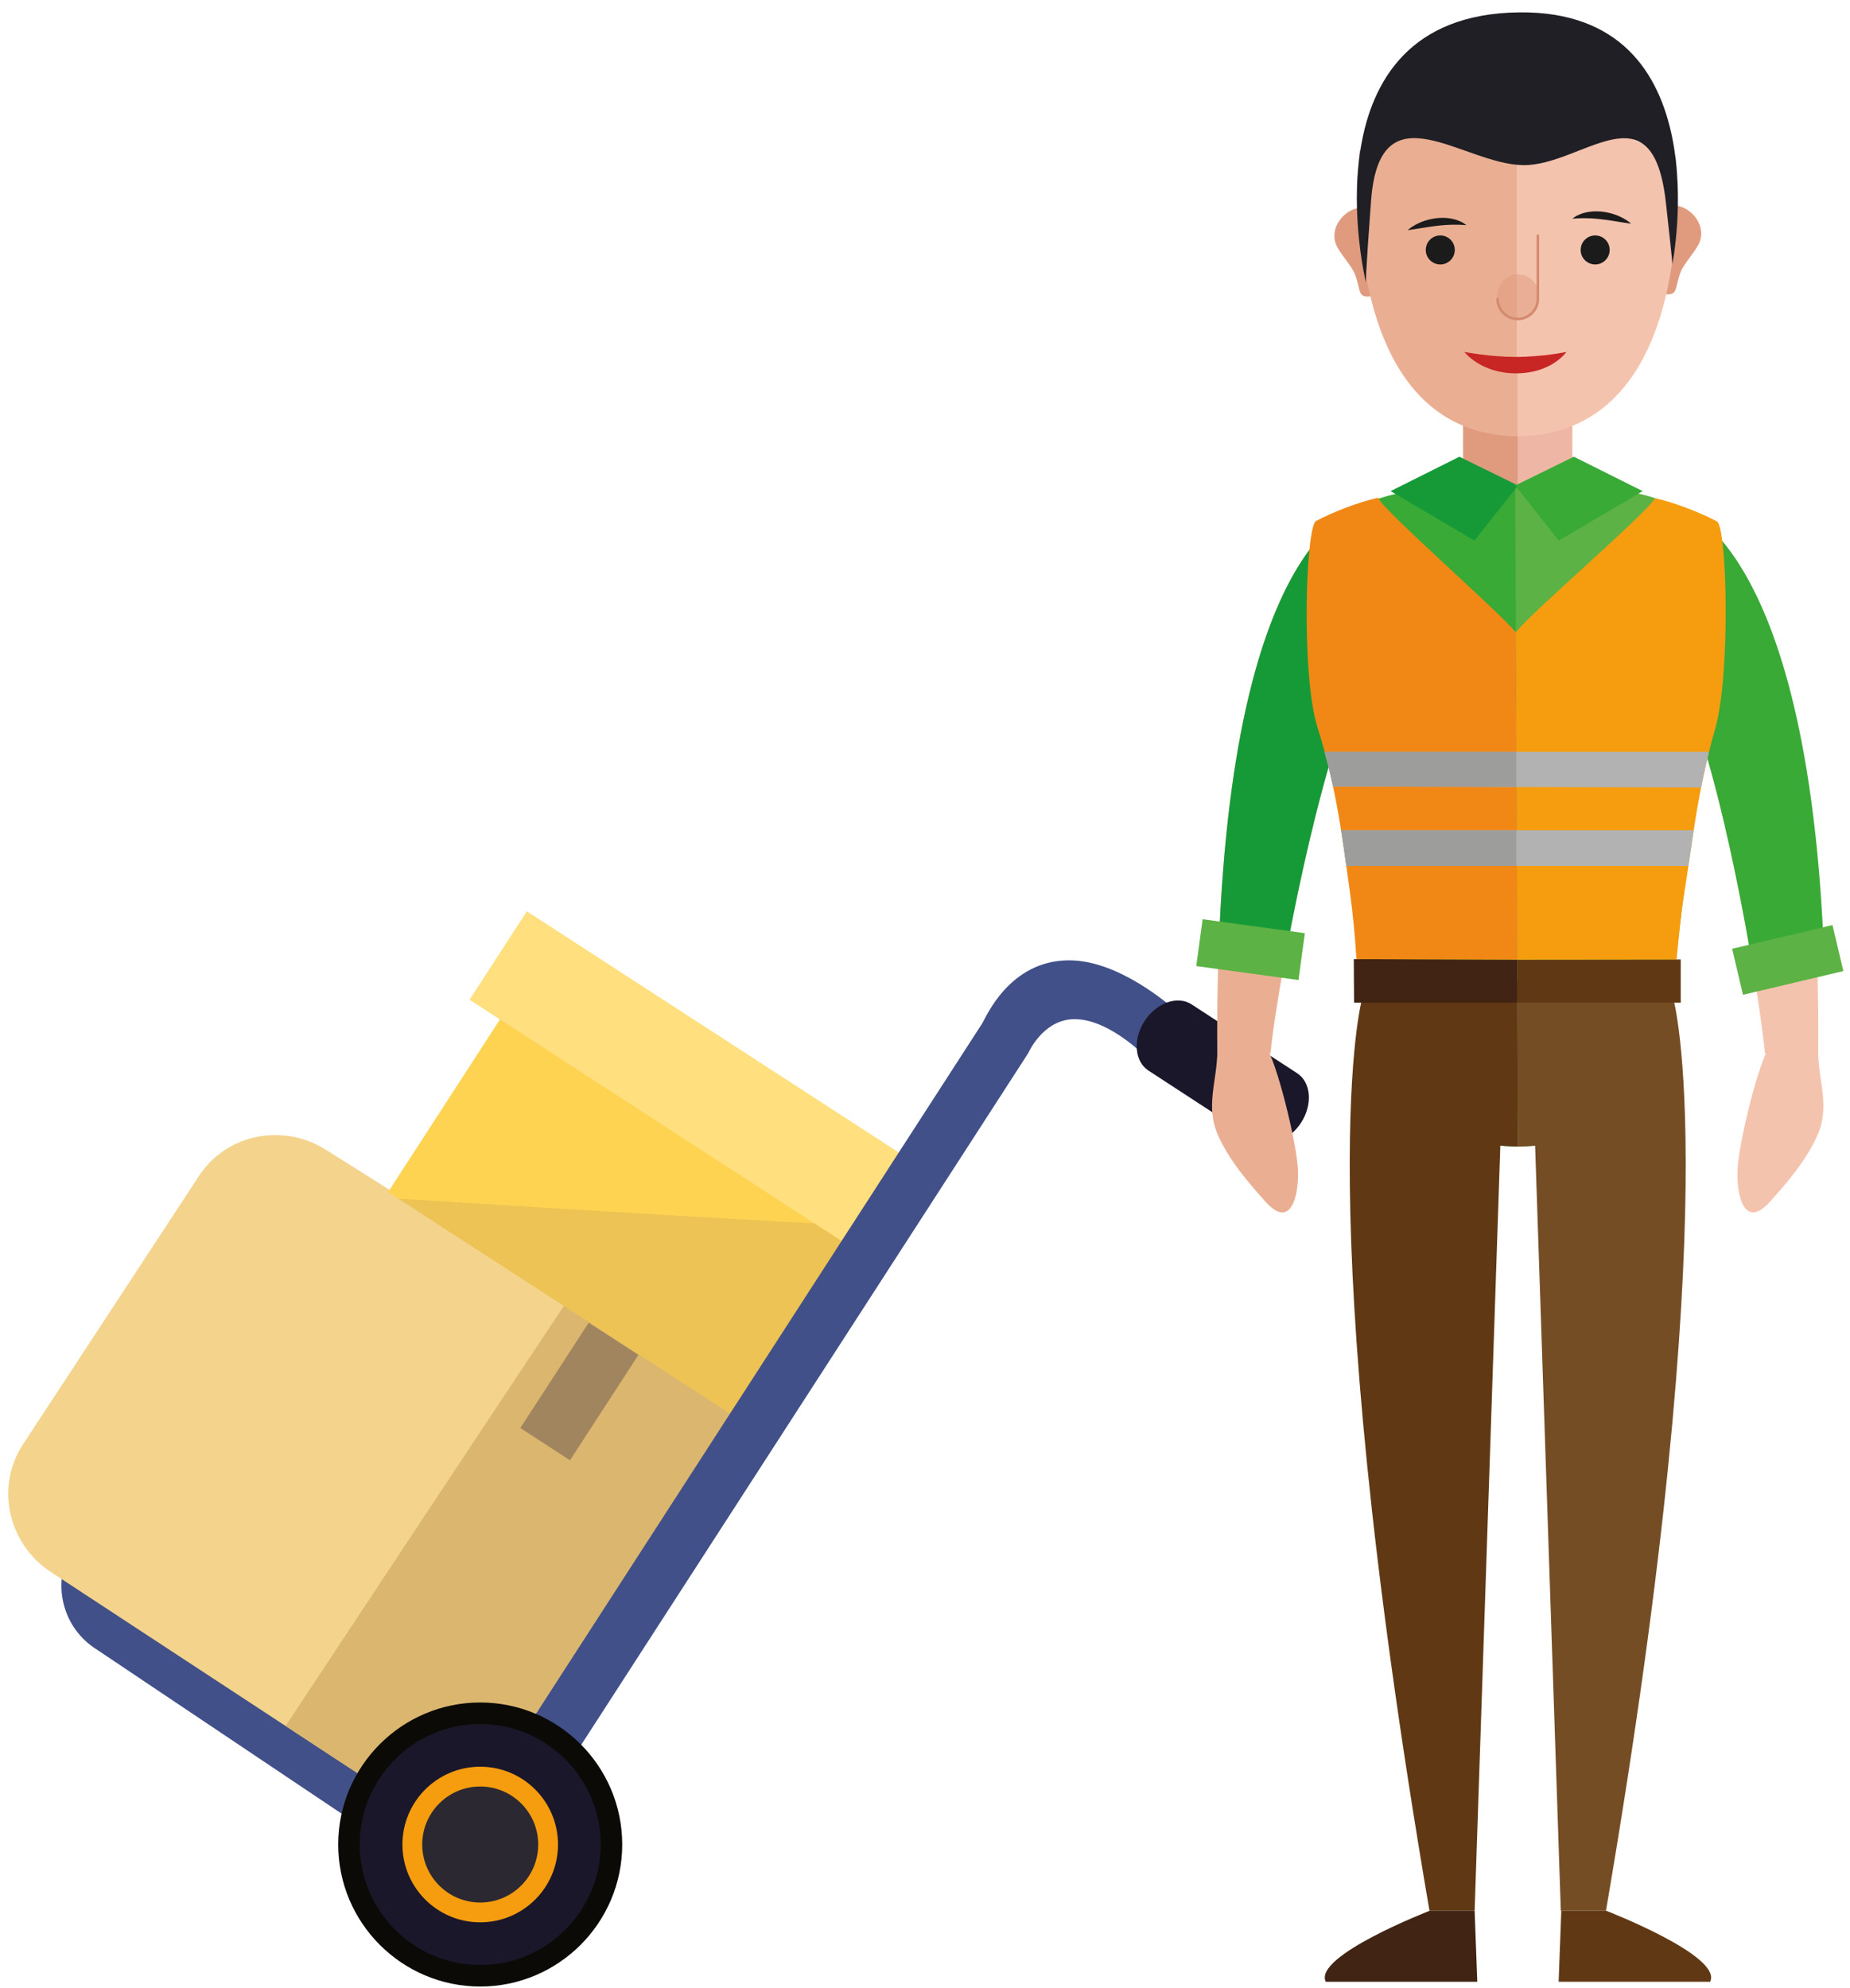 <?xml version="1.0" encoding="iso-8859-1"?>
<!-- Generator: Adobe Illustrator 16.0.0, SVG Export Plug-In . SVG Version: 6.00 Build 0)  -->
<!DOCTYPE svg PUBLIC "-//W3C//DTD SVG 1.1//EN" "http://www.w3.org/Graphics/SVG/1.1/DTD/svg11.dtd">
<svg version="1.1" id="Layer_1" xmlns="http://www.w3.org/2000/svg" xmlns:xlink="http://www.w3.org/1999/xlink" x="0px" y="0px"
	 width="724.464px" height="778.461px" viewBox="0 0 724.464 778.461" style="enable-background:new 0 0 724.464 778.461;"
	 xml:space="preserve">
<path style="fill:#415088;" d="M28.43,605.439c-8.529,13.838-4.227,31.968,9.609,40.497l101.274,67.877
	c13.834,8.527,33.687-0.158,42.216-13.989l6.588-10.691c8.528-13.838,4.23-31.964-9.607-40.494L75.513,585.142
	c-13.833-8.53-31.965-4.23-40.494,9.609L28.43,605.439z"/>
<path style="fill:#F4D38D;" d="M8.98,565.541c-10.829,16.516-5.927,38.888,10.962,49.964l142.608,93.525
	c16.886,11.072,39.356,6.664,50.188-9.85l68.975-105.178c10.833-16.518,18.974-34.609,2.087-45.683l-155.653-97.805
	c-16.887-11.073-39.357-6.662-50.189,9.855L8.98,565.541z"/>
<g>
	<defs>
		<path id="SVGID_1_" d="M8.98,565.541c-10.829,16.516-5.927,38.888,10.962,49.964l142.608,93.525
			c16.886,11.072,39.356,6.664,50.188-9.85l68.975-105.178c10.833-16.518,18.974-34.609,2.087-45.683l-155.653-97.805
			c-16.887-11.073-39.357-6.662-50.189,9.855L8.98,565.541z"/>
	</defs>
	<clipPath id="SVGID_2_">
		<use xlink:href="#SVGID_1_"  style="overflow:visible;"/>
	</clipPath>
	<path style="clip-path:url(#SVGID_2_);fill:#DBB66F;" d="M278.573,425.683c-8.567,10.042-236.478,355.742-236.478,355.742
		l302.286-118.693L278.573,425.683z"/>
</g>
<polygon style="fill:#FFD352;" points="151.981,466.715 286.14,553.637 331.572,483.537 197.418,396.618 "/>
<g>
	<defs>
		<polygon id="SVGID_3_" points="151.981,466.715 286.14,553.637 331.572,483.537 197.418,396.618 		"/>
	</defs>
	<clipPath id="SVGID_4_">
		<use xlink:href="#SVGID_3_"  style="overflow:visible;"/>
	</clipPath>
	<path style="opacity:0.2;clip-path:url(#SVGID_4_);fill:#A1855E;" d="M342.941,479.829c-3.972,1.185-221.775-12.718-221.775-12.718
		L289.98,572.026L342.941,479.829z"/>
</g>
<rect x="180.766" y="401.622" transform="matrix(-0.839 -0.544 0.544 -0.839 265.649 923.071)" style="fill:#FFDF7E;" width="177.117" height="41.26"/>
<path style="fill:#415088;" d="M384.668,400.648c1.276-1.975,10.482-24.651,33.985-24.651c19.826,0,39.445,17.984,40.059,17.984
	l-11.65,18.313c0,0-14.306-14.224-27.591-13.204c-11.415,0.876-16.785,13.204-16.785,13.204L213.654,704.73l-18.021-11.649
	C195.634,693.081,337.397,473.748,384.668,400.648z"/>
<path style="fill:#1A172A;" d="M448.245,399.725c-4.668,7.152-3.997,15.858,1.495,19.442l41.316,26.937
	c5.491,3.583,13.736,0.688,18.404-6.465l0,0c4.67-7.152,3.995-15.86-1.501-19.442l-41.306-26.94
	C461.158,389.674,452.909,392.569,448.245,399.725L448.245,399.725z"/>
<circle style="fill:#1A172A;" cx="188.054" cy="722.185" r="51.395"/>
<path style="fill:#0B0A07;" d="M132.447,722.185c0-30.662,24.945-55.606,55.607-55.606s55.606,24.944,55.606,55.606
	c0,30.66-24.944,55.604-55.606,55.604S132.447,752.845,132.447,722.185z M140.869,722.185c0,26.018,21.169,47.184,47.186,47.184
	s47.184-21.166,47.184-47.184c0-26.017-21.167-47.184-47.184-47.184S140.869,696.168,140.869,722.185z"/>
<g>
	<circle style="fill:#2B2831;stroke:#F59D0F;stroke-width:7.753;stroke-miterlimit:10;" cx="188.053" cy="722.185" r="26.587"/>
</g>
<rect x="215.327" y="520.5" transform="matrix(-0.839 -0.545 0.545 -0.839 120.198 1125.8)" style="fill:#A1855E;" width="23.191" height="49.178"/>
<path style="fill:#E09B7F;" d="M642.495,100.59c-1.081,7.09,2.888,13.574,8.861,14.486l0,0c5.973,0.912,4.255-1.825,6.777-8.536
	c1.203-3.2,6.041-8.373,7.352-11.53c2.75-6.621-2.885-13.574-8.855-14.483l0,0c-5.976-0.915-11.698,4.095-12.779,11.182
	L642.495,100.59z"/>
<path style="fill:#E09B7F;" d="M546.246,101.464c1.081,7.09-2.888,13.574-8.861,14.486l0,0c-5.973,0.912-4.255-1.825-6.777-8.536
	c-1.203-3.2-6.041-8.373-7.352-11.53c-2.75-6.621,2.885-13.574,8.855-14.483l0,0c5.976-0.915,11.698,4.095,12.779,11.182
	L546.246,101.464z"/>
<g>
	<path style="fill:#EAAF93;" d="M537.831,197.331c0,0-62.725,0.974-61.147,215.659l20.865-0.631
		c2.229-25.199,26.431-161.733,51.759-169.789L537.831,197.331z"/>
	<path style="fill:#EAAF93;" d="M508.276,457.836c-0.556-11.047-8.65-43.325-12.619-48.001l-18.935,1.26
		c0,12.341-4.996,22.061,0.488,33.928c4.424,9.574,11.339,17.651,18.306,25.44C505.758,481.918,508.764,467.525,508.276,457.836z"/>
</g>
<g>
	<path style="fill:#F4C3AE;" d="M653.968,199.223c0,0,59.615-0.918,58.038,213.767l-20.868-0.631
		c-2.229-25.199-23.905-159.207-49.233-167.268L653.968,199.223z"/>
	<path style="fill:#F4C3AE;" d="M680.414,457.836c0.556-11.047,8.65-43.325,12.619-48.001l18.934,1.26
		c0,12.341,4.996,22.061-0.488,33.928c-4.423,9.574-11.339,17.651-18.306,25.44C682.931,481.918,679.922,467.525,680.414,457.836z"
		/>
</g>
<g>
	<path style="fill:#169A38;" d="M504.304,369.362c9.33-49.466,26.875-121.03,45.003-126.792l-11.477-45.239
		c0,0-52.671,0.851-60.261,166.227C486.501,365.427,495.446,367.207,504.304,369.362z"/>
</g>
<g>
	<path style="fill:#38AA35;" d="M685.177,371.541c8.639-2.989,20.158-1.572,28.842-4.384
		c-7.661-162.28-59.587-169.898-59.758-169.909l-12.355,47.844C660.244,250.926,676.664,322.759,685.177,371.541z"/>
</g>
<g>
	<rect x="572.949" y="142.207" style="fill:#E09B7F;" width="21.398" height="50.92"/>
	<rect x="594.347" y="142.207" style="fill:#EEB7A5;" width="21.391" height="50.92"/>
</g>
<g>
	<path style="fill:#EAAF93;" d="M594.229,41.217l-61.773,17.674c0,0-10.337,111.159,61.773,111.911V41.217z"/>
	<path style="fill:#F4C3AE;" d="M594.224,36.207l62.012,25.208c0,0,10.334,108.635-62.012,109.427V36.207z"/>
</g>
<path style="fill:#38AA35;" d="M573.05,189.759c-0.216,0.011-0.421,0.014-0.64,0.028c-19.069,1.013-44.81,5.454-55.602,20.169
	c-12.687,17.304,20.877,149.804,16.363,201.339c-2.315,26.451,35.576,37.103,61.064,37.627V190.084
	c-0.839-0.109-2.207-0.227-3.924-0.325H573.05z"/>
<path style="fill:#5CB244;" d="M671.881,209.956c-10.907-14.87-37.063-19.246-56.191-20.197h-17.362
	c-1.704,0.095-4.118,0.216-4.951,0.325l1.078,258.838c25.488-0.525,64.039-11.241,61.063-37.627
	C650.46,366.494,684.567,227.26,671.881,209.956z"/>
<path style="fill:#603914;" d="M587.566,447.707l-54.17-56.666c0,0-21.573,76.86,26.397,357.115h17.674L587.566,447.707z"/>
<path style="fill:#754D24;" d="M601.123,447.707l54.167-56.666c0,0,21.575,76.86-26.395,357.115h-17.674L601.123,447.707z"/>
<path style="fill:#412413;" d="M577.468,748.156h-17.674c0,0-45.671,17.67-40.622,27.77h59.335L577.468,748.156z"/>
<path style="fill:#603914;" d="M611.404,748.156h17.674c0,0,45.671,17.67,40.619,27.77h-59.329L611.404,748.156z"/>
<path style="fill:#201F25;" d="M534.898,110.591c0,0-0.29-1.095,2.007-31.946c3.351-45.161,35.87-14.278,59.587-13.986
	c23.122,0.283,50.695-31.756,55.86,14.564c2.967,26.594,2.54,24.273,2.54,24.273s19.833-99.508-59.916-98.657
	C509.376,5.751,534.898,110.591,534.898,110.591z"/>
<g>
	<path style="fill:#1B1B1B;" d="M569.696,97.86c0,3.138-2.54,5.681-5.681,5.681c-3.138,0-5.681-2.543-5.681-5.681
		c0-3.138,2.543-5.681,5.681-5.681C567.156,92.179,569.696,94.722,569.696,97.86z"/>
	<path style="fill:#1B1B1B;" d="M630.355,97.86c0,3.138-2.545,5.681-5.681,5.681c-3.141,0-5.681-2.543-5.681-5.681
		c0-3.138,2.54-5.681,5.681-5.681C627.81,92.179,630.355,94.722,630.355,97.86z"/>
</g>
<path style="fill:#C72624;" d="M573.42,137.789c0,0,10.228,1.963,19.995,1.963c10.817,0,19.995-1.963,19.995-1.963
	s-5.678,8.392-19.81,8.392C579.857,146.181,573.42,137.789,573.42,137.789z"/>
<rect x="469.661" y="362.284" transform="matrix(0.991 0.135 -0.135 0.991 54.431 -62.518)" style="fill:#5CB244;" width="40.397" height="18.516"/>
<rect x="680.062" y="366.49" transform="matrix(0.973 -0.23 0.23 0.973 -67.692 171.296)" style="fill:#5CB244;" width="40.393" height="18.518"/>
<polygon style="fill:#169A38;" points="571.495,178.818 594.454,190.084 577.383,211.64 544.562,192.285 "/>
<polygon style="fill:#38AA35;" points="616.335,178.818 593.376,190.084 610.447,211.64 643.269,192.285 "/>
<g>
	<path style="fill:#603914;" d="M532.916,383.329c0.75,10.694,0.935,20.242,0.255,27.966c-2.315,26.451,35.794,37.103,61.283,37.627
		l-0.219-65.594H532.916z"/>
	<path style="fill:#754D24;" d="M655.756,383.329h-61.521l0.219,65.594c25.488-0.525,64.039-11.241,61.063-37.627
		C654.707,404.104,654.906,394.483,655.756,383.329z"/>
</g>
<g>
	<polygon style="fill:#412413;" points="594.218,392.585 530.258,392.585 530.149,375.523 594.218,375.753 	"/>
	<polygon style="fill:#603914;" points="658.178,392.585 594.218,392.585 594.218,375.753 658.178,375.658 	"/>
</g>
<path style="fill:#1B1B1B;" d="M551.268,90.115c0,0,0.275-0.281,0.813-0.686c0.534-0.414,1.332-0.946,2.341-1.496
	c1.012-0.537,2.236-1.09,3.606-1.525c0.678-0.241,1.405-0.403,2.139-0.588c0.741-0.154,1.501-0.286,2.268-0.386
	c0.773-0.051,1.538-0.17,2.307-0.14c0.766,0.003,1.516,0.002,2.244,0.109c0.727,0.085,1.424,0.167,2.076,0.348
	c0.651,0.175,1.266,0.292,1.809,0.533c0.547,0.213,1.036,0.432,1.462,0.625c0.422,0.212,0.769,0.454,1.055,0.63
	c0.57,0.366,0.87,0.604,0.87,0.604s-0.402,0.004-1.06-0.038c-0.323-0.024-0.714-0.054-1.164-0.088c-0.453,0-0.957-0.001-1.493-0.027
	c-0.53-0.05-1.125,0.016-1.73,0.005c-0.605-0.022-1.25,0.042-1.908,0.066c-0.657,0.003-1.338,0.102-2.027,0.139
	c-0.688,0.033-1.39,0.152-2.09,0.211c-0.702,0.089-1.405,0.178-2.096,0.266c-0.695,0.105-1.378,0.208-2.04,0.309
	c-1.342,0.213-2.595,0.413-3.669,0.584c-1.104,0.167-2.025,0.307-2.669,0.405C551.657,90.068,551.268,90.115,551.268,90.115z"/>
<path style="fill:#1B1B1B;" d="M638.728,87.569c0,0-0.389-0.047-1.045-0.139c-0.644-0.098-1.564-0.237-2.669-0.405
	c-1.074-0.171-2.327-0.371-3.669-0.584c-0.662-0.1-1.345-0.204-2.04-0.309c-0.691-0.087-1.394-0.177-2.096-0.266
	c-0.7-0.059-1.402-0.178-2.09-0.211c-0.689-0.038-1.371-0.136-2.027-0.139c-0.658-0.024-1.303-0.089-1.908-0.066
	c-0.605,0.011-1.2-0.055-1.73-0.005c-0.536,0.025-1.04,0.026-1.493,0.027c-0.45,0.034-0.841,0.063-1.164,0.088
	c-0.658,0.042-1.06,0.038-1.06,0.038s0.3-0.238,0.87-0.604c0.287-0.177,0.633-0.418,1.055-0.63c0.427-0.193,0.915-0.412,1.462-0.625
	c0.543-0.241,1.158-0.357,1.809-0.533c0.652-0.182,1.35-0.263,2.076-0.348c0.728-0.106,1.479-0.106,2.244-0.109
	c0.769-0.03,1.533,0.089,2.307,0.14c0.766,0.1,1.526,0.231,2.268,0.386c0.734,0.185,1.461,0.347,2.139,0.588
	c1.37,0.436,2.594,0.988,3.606,1.525c1.009,0.55,1.808,1.082,2.341,1.496C638.453,87.289,638.728,87.569,638.728,87.569z"/>
<ellipse style="opacity:0.5;fill:#E09B7F;" cx="594.454" cy="116.057" rx="8.23" ry="8.643"/>
<g>
	<path style="fill:#D48A6F;" d="M594.347,125.4c-4.626,0-8.39-3.763-8.39-8.387c0-0.276,0.224-0.5,0.5-0.5s0.5,0.224,0.5,0.5
		c0,4.073,3.315,7.387,7.39,7.387c4.073,0,7.387-3.314,7.387-7.387V92.247c0-0.276,0.224-0.5,0.5-0.5s0.5,0.224,0.5,0.5v24.767
		C602.734,121.638,598.972,125.4,594.347,125.4z"/>
</g>
<path style="fill:#F18815;" d="M594.218,375.753l-0.626-128.142c-5.117-6.857-54.351-49.919-53.784-52.75
	c-7.523,1.598-17.843,5.605-24.445,9.134c-4.071,2.169-5.906,60.525,0.626,81.005c7.732,24.24,10.262,47.29,12.646,64.374
	c1.086,7.772,1.946,16.312,2.552,26.163L594.218,375.753z"/>
<path style="fill:#F59D0F;" d="M594.218,375.753l-0.626-128.142c5.165-7.191,54.871-49.766,54.304-52.596
	c7.523,1.598,17.843,5.605,24.445,9.134c4.071,2.169,5.32,60.347-0.626,81.005c-7.315,25.41-9.333,47.72-12.177,64.634
	c-1.288,7.657-1.973,16.007-3.021,25.902L594.218,375.753z"/>
<path style="fill:#B2B2B2;" d="M666.155,308.335l-144.128-0.368c0,0-1.125-5.18-1.562-6.887c-0.439-1.717-1.715-6.709-1.715-6.709
	h150.499c0,0-1.18,5.117-1.597,6.808C667.206,302.979,666.155,308.335,666.155,308.335z"/>
<path style="fill:#B2B2B2;" d="M661.187,339.057H527.23c0,0-0.72-5.236-0.971-6.914c-0.272-1.815-1.073-7.056-1.073-7.056h138.06
	c0,0-0.78,5.213-1.046,6.985C661.94,333.793,661.187,339.057,661.187,339.057z"/>
<path style="fill:#9D9D9C;" d="M593.8,294.372h-75.051c0,0,1.276,4.992,1.715,6.709c0.437,1.707,1.562,6.887,1.562,6.887
	l71.773,0.183V294.372z"/>
<path style="fill:#9D9D9C;" d="M593.8,325.087h-68.614c0,0,0.801,5.241,1.073,7.056c0.251,1.677,0.971,6.914,0.971,6.914H593.8
	V325.087z"/>
</svg>
